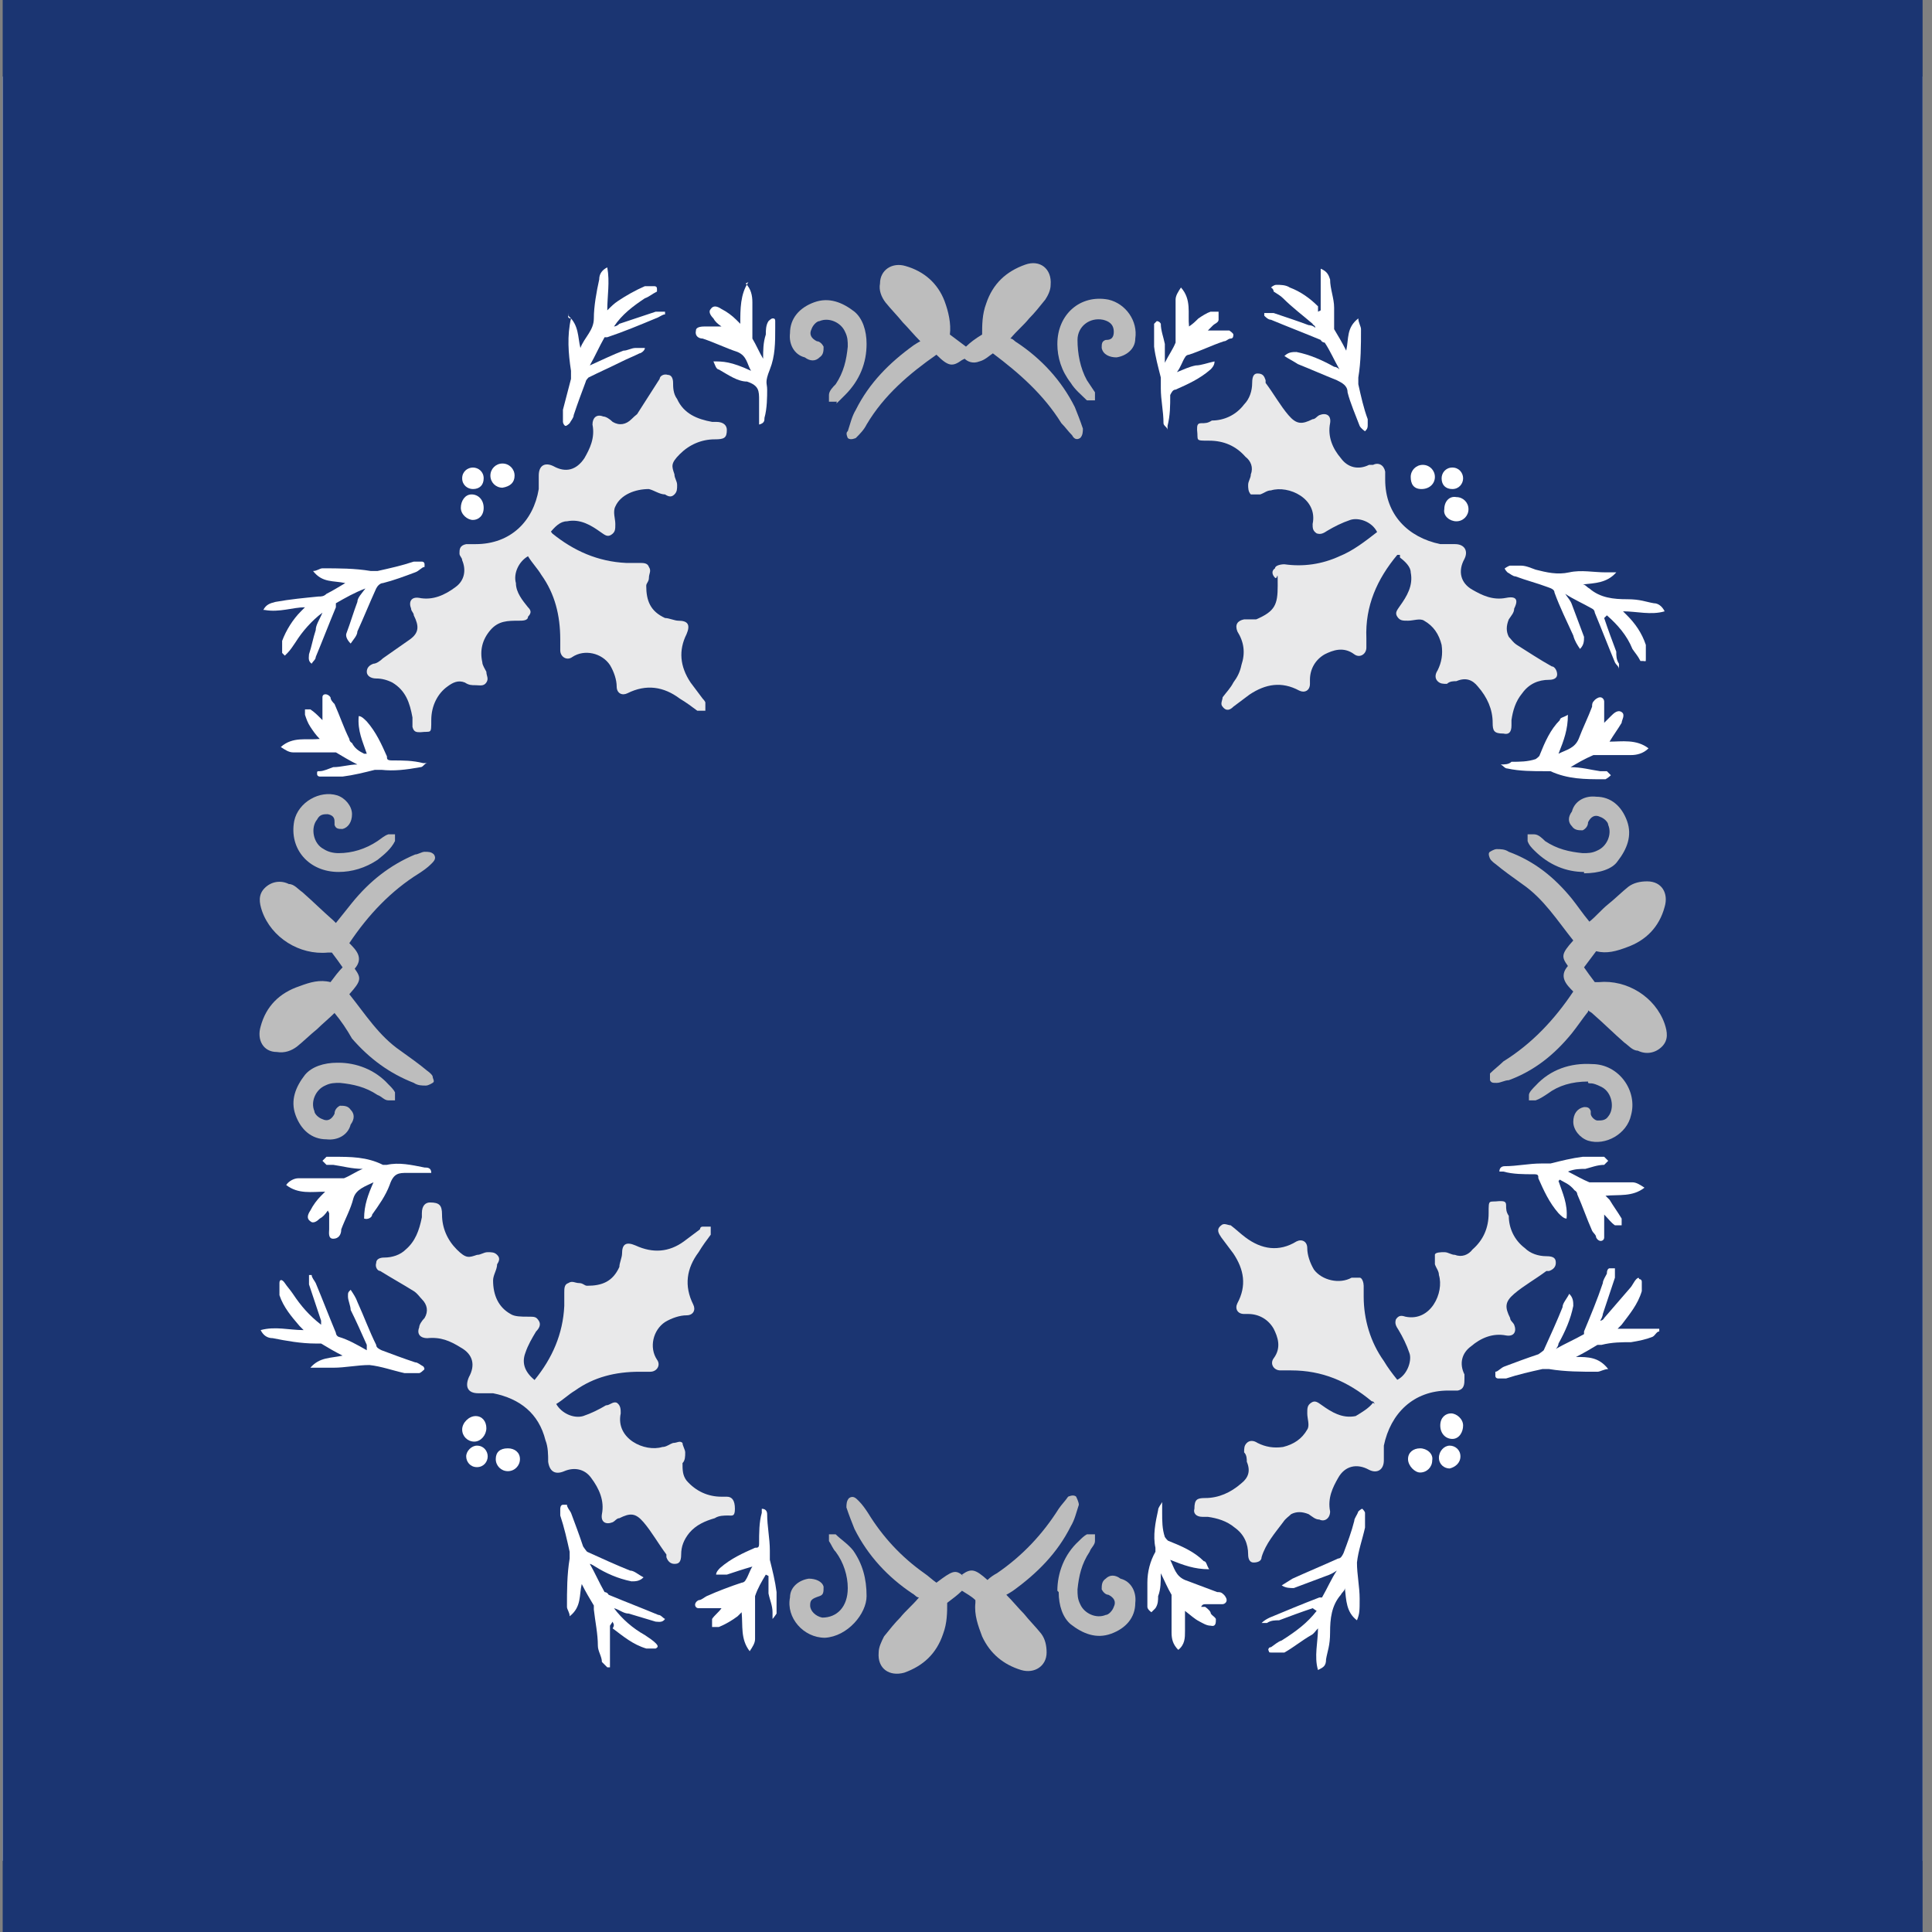 <?xml version="1.0" encoding="UTF-8"?>
<svg id="Vrstva_1" xmlns="http://www.w3.org/2000/svg" version="1.1" viewBox="0 0 143.8 143.8">
  <rect x="0" y="0" width="143.8" height="143.8" fill="#808080" stroke="none"/>
  <!-- Generator: Adobe Illustrator 29.0.1, SVG Export Plug-In . SVG Version: 2.1.0 Build 192)  -->
  <defs>
    <style>
      .st0 {
        fill: #fff;
      }

      .st1 {
        fill: none;
      }

      .st2 {
        fill: #1b3572;
      }

      .st3 {
        fill: #bdbdbd;
      }

      .st4 {
        fill: #e9e9ea;
      }
    </style>
  </defs>
  <rect class="st1" x=".4" y="5.1" width="143.8" height="133.2"/>
  <rect class="st0" x=".2" y="5.7" width="142.9" height="132.8"/>
  <rect class="st2" x=".2" width="142.9" height="143.8"/>
  <path class="st3" d="M71.6,26.8c-.7.5-1,.5-1.9-.4h0c-2,1.4-3.9,3-5.2,5.2-.2.4-.5.7-.8,1,0,0-.4.2-.6,0,0,0-.2-.4,0-.5.2-.6.3-1.1.6-1.6,1-2,2.5-3.5,4.3-4.8,0,0,.3-.2.5-.3-.5-.5-.9-1-1.3-1.4-.4-.5-.9-1-1.3-1.5-.3-.4-.5-.9-.4-1.4,0-1,.9-1.6,1.9-1.3,1.4.4,2.4,1.3,2.9,2.6.3.8.5,1.7.4,2.5.4.3.8.6,1.2.9.3-.3.7-.6,1.2-.9,0-.7,0-1.5.3-2.3.5-1.5,1.5-2.4,2.9-2.9,1.1-.4,2,.3,1.9,1.5,0,.4-.2.8-.4,1.1-.4.5-.8,1-1.2,1.4-.4.5-.9.9-1.4,1.5.2,0,.3.2.5.3,1.8,1.2,3.3,2.8,4.3,4.8.2.5.4,1,.6,1.6,0,.2,0,.5-.2.7-.3.2-.5,0-.6-.2-.3-.3-.5-.6-.8-.9-1.3-2.1-3.1-3.7-5.1-5.2-.3.2-.6.5-1,.6-.5.2-.9,0-1.1-.2"/>
  <path class="st3" d="M118.2,75.3c-.4.5-.8,1.1-1.2,1.6-1.3,1.6-2.8,2.8-4.7,3.5-.3,0-.6.2-.9.2s-.4,0-.5-.2v-.5c.3-.3.7-.6,1-.9,2.1-1.3,3.8-3.1,5.2-5.2-.5-.5-1.1-1.1-.4-1.9-.5-.7-.5-.9.4-1.9-1.2-1.5-2.2-3.1-3.8-4.2-.7-.5-1.4-1-2-1.5,0,0-.3-.2-.4-.4,0,0-.2-.4,0-.5,0,0,.3-.2.5-.2.3,0,.6,0,.9.2,1.9.7,3.4,1.9,4.7,3.5.4.5.8,1.1,1.3,1.7.5-.4.9-.9,1.4-1.3s1-.9,1.5-1.3c.4-.3.9-.4,1.4-.4,1.1,0,1.6.9,1.3,1.9-.4,1.5-1.4,2.5-2.8,3-.8.3-1.5.5-2.3.3-.3.4-.6.8-.9,1.2.2.3.5.7.8,1.1h.3c2.1-.2,4.2,1.1,4.9,3.1.2.6.3,1.2-.2,1.7s-1.2.6-1.8.3c-.4,0-.7-.4-1-.6-.8-.7-1.5-1.4-2.3-2.1-.2-.2-.3-.2-.4-.3"/>
  <path class="st3" d="M25,75.3c-.5.5-1,.9-1.4,1.3-.5.4-1,.9-1.5,1.3-.4.3-.9.5-1.5.4-1,0-1.5-.9-1.2-1.9.4-1.5,1.4-2.5,2.9-3,.8-.3,1.5-.5,2.3-.3.3-.4.6-.8.9-1.1-.2-.3-.5-.7-.8-1.1h-.3c-2.1.2-4.2-1.1-4.9-3.1-.2-.6-.3-1.2.2-1.7s1.2-.6,1.8-.3c.4,0,.7.4,1,.6.8.7,1.5,1.4,2.3,2.1,0,0,0,0,.2.2.4-.5.8-1,1.2-1.5,1.3-1.6,2.8-2.8,4.7-3.6.2,0,.5-.2.7-.2.3,0,.5,0,.7.2.2.3,0,.5-.2.7-.3.3-.6.5-.9.7-2.1,1.3-3.8,3.1-5.2,5.2.5.5,1.1,1.1.4,1.9.5.7.5.9-.4,1.9,1.2,1.5,2.2,3.1,3.8,4.2.7.5,1.4,1,2,1.5,0,0,.3.2.4.4,0,.2.2.4,0,.5,0,0-.3.2-.5.2-.3,0-.6,0-.9-.2-1.8-.7-3.3-1.8-4.6-3.3-.4-.7-.8-1.3-1.3-1.9"/>
  <path class="st3" d="M71.6,117.2c.7-.5,1-.4,1.9.4.2-.2.5-.4.7-.5,1.9-1.3,3.4-2.9,4.6-4.8.2-.3.5-.6.7-.9,0,0,.4-.2.6,0,0,0,.2.4.2.6-.2.6-.3,1.1-.6,1.6-1,2-2.5,3.5-4.3,4.8,0,0-.3.2-.5.3.5.5.9,1,1.3,1.4.4.5.9,1,1.3,1.5.3.4.4.9.4,1.4,0,1-.9,1.6-1.9,1.3-1.3-.4-2.3-1.2-2.9-2.5-.3-.8-.6-1.6-.5-2.5v-.2c-.3-.3-.7-.5-1-.7-.3.3-.7.6-1.1.9,0,.7,0,1.5-.3,2.3-.5,1.5-1.5,2.4-2.9,2.9-1.1.3-2-.3-1.9-1.5,0-.4.2-.8.4-1.2.4-.5.8-1,1.2-1.4.4-.5.9-.9,1.4-1.5-.2,0-.3-.2-.5-.3-1.8-1.2-3.3-2.8-4.3-4.8-.2-.5-.4-1-.6-1.6,0-.2,0-.5.2-.7.3-.2.5,0,.7.2.3.3.5.6.7.9,1.1,1.8,2.5,3.3,4.2,4.5.3.2.6.5.9.7,1.2-.9,1.4-1,2-.5"/>
  <path class="st3" d="M64.5,25.6c0,1.4-.5,2.7-1.6,3.8s-.4.4-.7.5h-.5v-.5c0-.3.3-.6.5-.8.6-.9.8-1.8.9-2.8,0-.4,0-.7-.2-1.1-.3-.7-1.2-1.1-1.9-.8-.2,0-.5.3-.6.6-.2.4,0,.7.4.9h0c.2,0,.4.2.5.4,0,.3,0,.6-.3.8-.3.3-.7.3-1.1,0-.8-.2-1.2-1-1.1-1.8,0-1.1.7-1.9,1.8-2.3s2.1,0,3,.7c.6.5.9,1.4.9,2.4"/>
  <path class="st3" d="M25.2,64.9c-2.2,0-3.7-1.7-3.3-3.8.3-1.4,1.9-2.3,3.2-1.9.6.2,1.1.8,1.1,1.4s-.3,1-.7,1.1c-.3,0-.5,0-.6-.3,0,0,0,0,0-.2,0-.2,0-.5-.5-.6-.3,0-.6,0-.8.4-.5.6-.3,1.8.5,2.2.3.2.7.3,1.1.3,1,0,2-.3,2.9-.9.3-.2.5-.4.8-.5h.5v.5c-.3.6-.8,1-1.3,1.4-.9.6-1.9.9-2.9.9"/>
  <path class="st3" d="M117.9,64.9c-1.3,0-2.6-.5-3.7-1.6-.2-.2-.4-.4-.5-.7v-.5h.5c.3,0,.6.3.8.5.9.6,1.8.8,2.8.9.4,0,.7,0,1.1-.2.7-.3,1.1-1.2.8-1.9,0-.2-.3-.5-.6-.6-.4-.2-.7,0-.9.4h0c0,.3-.2.5-.4.6-.3,0-.6,0-.8-.3-.3-.3-.3-.7,0-1.1.2-.8,1-1.2,1.8-1.1,1.1,0,1.9.7,2.3,1.8s0,2.1-.7,3c-.4.6-1.4.9-2.5.9"/>
  <path class="st3" d="M118.2,80.5c-1.2,0-2.2.3-3,.9-.3.2-.6.4-.9.5h-.5v-.4c0-.2.3-.5.5-.7,1.1-1.2,2.6-1.7,4.2-1.6,2,0,3.4,2,2.9,3.8-.3,1.4-1.9,2.3-3.2,1.9-.6-.2-1.1-.8-1.1-1.4s.3-1,.8-1.1c.2,0,.4,0,.5.3v.2c0,.2.3.5.5.5.3,0,.6,0,.8-.3.5-.6.3-1.8-.5-2.2s-.8-.2-1-.3"/>
  <path class="st3" d="M78.7,25.6c0-2.2,1.7-3.7,3.8-3.3,1.3.3,2.2,1.6,2,2.9,0,.8-.7,1.3-1.4,1.4-.5,0-1-.2-1.1-.7,0-.3,0-.5.3-.6.2,0,.6,0,.6-.6s-.4-.8-.8-.9c-1-.2-1.9.5-1.9,1.5s.2,2.1.7,3c.2.3.4.6.6.9v.6h-.6c-.4-.4-.9-.8-1.2-1.3-.7-.9-1-1.9-1-2.9"/>
  <path class="st3" d="M63.1,118.2c0-.9-.3-1.9-.9-2.7-.2-.2-.3-.5-.5-.8v-.5h.5c.4.4.9.7,1.3,1.2.7,1,1,2.1,1,3.4s-1.4,3-3.1,3.1c-1.6,0-2.9-1.5-2.6-3,0-.8.7-1.3,1.4-1.4.5,0,1,.2,1.1.6,0,.4,0,.6-.3.7-.6.2-.7.3-.7.7s.4.8.9.9c1.1,0,1.9-.8,1.9-2.2"/>
  <path class="st3" d="M78.7,118.4c0-1.3.5-2.7,1.6-3.7.2-.2.4-.4.6-.5h.6v.5c0,.3-.3.5-.4.8-.6.9-.8,1.8-.9,2.8,0,.4,0,.7.2,1.1.3.7,1.2,1.1,1.9.8.2,0,.5-.3.6-.6.2-.4,0-.7-.4-.9h0c-.2,0-.4-.2-.5-.4,0-.3,0-.6.3-.8.3-.3.7-.3,1.1,0,.8.2,1.2,1,1.1,1.8,0,1.1-.7,1.9-1.8,2.3-1.1.4-2.1,0-3-.7-.6-.5-.9-1.4-.9-2.4"/>
  <path class="st3" d="M25.2,79.1c1.3,0,2.7.5,3.7,1.6.2.2.4.4.5.6v.6h-.5c-.3,0-.5-.3-.8-.4-.9-.6-1.8-.8-2.8-.9-.4,0-.7,0-1.1.2-.7.3-1.1,1.2-.8,1.9,0,.2.3.5.6.6.4.2.7,0,.9-.4h0c0-.3.2-.5.4-.6.3,0,.6,0,.8.3.3.3.3.7,0,1.1-.2.8-1,1.2-1.8,1.1-1.1,0-1.9-.7-2.3-1.8-.4-1.1,0-2.1.7-3,.5-.6,1.4-.9,2.4-.9"/>
  <path class="st4" d="M39.6,103s.2-.2.2-.3c1.3-1.6,2.1-3.4,2.2-5.5v-1c0-.3,0-.6.3-.7.3-.2.5,0,.8,0s.4.2.6.2c1.1,0,1.9-.3,2.4-1.4,0-.3.2-.7.2-1,0-.7.3-.9,1-.6,1.3.6,2.5.5,3.6-.3.4-.3.8-.6,1.2-.9,0,0,0-.2.2-.2h.6v.6c-.3.4-.6.8-.9,1.3-.9,1.2-1.1,2.5-.4,3.9.2.4,0,.8-.5.8s-1.1.2-1.6.5c-.9.6-1.2,1.9-.6,2.8.3.4,0,.9-.5.9h-.8c-1.8,0-3.4.4-4.8,1.4-.5.3-.9.7-1.4,1,.4.7,1.3,1.1,2,.9.6-.2,1.2-.5,1.7-.8.3,0,.5-.3.8-.2.3.2.3.5.3.8-.4,1.9,1.8,2.9,3.1,2.5.3,0,.5-.2.8-.3.3,0,.5-.2.7,0,0,.2.2.5.2.7,0,.3,0,.6-.2.8,0,.5,0,.9.3,1.3.7.8,1.6,1.2,2.6,1.2h.4c.4,0,.6.3.6.9s-.2.5-.5.5-.7,0-1,.2c-.7.2-1.4.5-1.9,1.1-.4.5-.6,1-.6,1.6s-.2.7-.5.7-.5-.2-.6-.5v-.2c-.6-.8-1.1-1.7-1.7-2.4-.6-.7-1-.7-1.8-.3-.2,0-.3.2-.5.3-.5.2-.9,0-.8-.6.2-1-.2-1.9-.8-2.7-.5-.7-1.3-.8-2-.5h0c-.7.3-1.1,0-1.2-.7,0-.5,0-1.1-.2-1.6-.5-2-1.9-3.1-3.9-3.5h-1.1c-.8,0-1-.5-.7-1.2.5-.9.3-1.7-.6-2.2-.8-.5-1.5-.8-2.5-.7-.5,0-.8-.3-.6-.8,0-.2.2-.5.4-.7.3-.5.2-1-.2-1.4-.2-.2-.3-.4-.6-.6-.8-.5-1.7-1-2.5-1.5-.2,0-.4-.3-.3-.6,0-.3.3-.4.6-.4.6,0,1.2-.2,1.6-.6.7-.6,1-1.4,1.2-2.4v-.3c0-.6.3-.8.6-.8.7,0,.9.2.9.9,0,1,.4,1.9,1.1,2.6s.9.6,1.5.4c.3,0,.5-.2.8-.2s.5,0,.7.2.2.4,0,.7c0,.4-.3.8-.3,1.2,0,1.1.4,2,1.3,2.5.3.2.8.2,1.3.2s.6,0,.8.3,0,.6-.2.8c-.3.5-.6,1-.8,1.6-.3.8,0,1.5.8,2.1"/>
  <path class="st0" d="M27.3,100.1c-.4-.9-.8-1.8-1.2-2.6,0-.3-.2-.7-.2-1s0-.3.2-.5h0c.2.3.4.6.5.9.5,1.1.9,2.2,1.4,3.2,0,.2.2.3.4.4.8.3,1.6.6,2.5.9.2,0,.4.2.6.3,0,0,.2.2,0,.3,0,0-.2.2-.3.2h-1.1c-.9-.2-1.7-.5-2.6-.6-.9,0-1.8.2-2.7.2h-1.4c-.5,0-.2,0-.3,0,.7-.8,1.5-.7,2.4-.9-.6-.3-1.1-.6-1.6-.9h-.4c-1.1,0-2.2-.2-3.2-.4-.4,0-.7-.2-.9-.6,1.1-.3,2.1,0,3.2,0,0,0-.2-.2-.3-.3-.6-.7-1.2-1.4-1.5-2.3v-.9c0-.3.2-.3.4,0,.2.3.4.5.6.8.6.9,1.2,1.6,2.1,2.3v-.3c-.3-.9-.6-1.8-.9-2.7v-.7h.2c0,.2.2.4.3.6.5,1.2,1,2.5,1.5,3.7,0,0,0,.2.2.3.7.2,1.4.6,2.1,1"/>
  <path class="st0" d="M45.4,121v3.1s0,0-.2,0c0,0-.3-.3-.4-.4,0-.4-.3-.8-.3-1.2,0-.9-.2-1.8-.3-2.7v-.3c-.3-.5-.6-1-.9-1.6-.2.8,0,1.7-.9,2.4,0-.3-.2-.5-.2-.7,0-1.2,0-2.4.2-3.6v-.5c-.2-.9-.4-1.8-.7-2.7v-.5s0-.3.2-.3h.3c0,.2.2.4.3.6.3.8.6,1.6.9,2.5,0,0,.2.3.3.4,1.1.5,2.2,1,3.2,1.4.3,0,.6.3,1,.5-.3.3-.6.3-.9.3-1-.2-1.9-.6-2.7-1.1,0,0-.3-.2-.4-.2h0c.4.7.7,1.4,1.1,2.1,0,0,.2,0,.3.2,1.2.5,2.5,1,3.7,1.5.2,0,.3.2.5.3-.2.3-.5.2-.7.2-.7-.2-1.3-.4-2-.6-.4,0-.7-.3-1.1-.4.6.8,1.4,1.5,2.3,2,.3.2.6.4.8.6s.2.3,0,.4h-.7c-1-.3-1.7-.9-2.5-1.5.2-.3,0-.4,0-.5"/>
  <path class="st0" d="M57,117.2c-.3.5-.6,1-.8,1.6v3.2c0,.3-.2.6-.4.9-.7-.9-.5-1.9-.6-2.9,0,0-.2.2-.3.3-.4.3-.9.6-1.4.8h-.5v-.6c.2-.3.5-.5.7-.8h-1.7c-.3,0-.4-.4,0-.6.2,0,.4-.2.6-.3.9-.4,1.7-.7,2.6-1,0,0,.2,0,.3-.2.2-.3.3-.7.5-1-.7.2-1.3.4-1.9.6h-.8c0-.2.2-.4.3-.5.8-.7,1.7-1.1,2.6-1.5.2,0,.3,0,.3-.3,0-.8,0-1.6.2-2.3v-.3c.3,0,.4.2.4.4,0,.9.2,1.8.2,2.7s0,.4,0,.7c.2.8.4,1.6.5,2.4v1.6s-.2.3-.3.4v-.5c0-.5-.2-.9-.3-1.4v-1.3"/>
  <path class="st0" d="M24.4,90.1c-.2.3-.4.5-.6.6-.2.2-.5.4-.7.2-.3-.2-.2-.5,0-.8.2-.4.5-.8.8-1.1,0,0,.2-.2.3-.3-1,0-2,.2-2.9-.5.2-.3.6-.5.9-.5h3.4c.5-.2.9-.5,1.4-.7-.8,0-1.5-.2-2.2-.3h-.5s-.2-.2-.3-.3c0,0,.2-.2.3-.3h.5c1.3,0,2.5,0,3.7.6h.3c.9-.2,1.8,0,2.8.2.2,0,.5,0,.5.4h-1.8c-.6,0-1,0-1.3.9-.3.8-.8,1.5-1.3,2.2,0,.2-.3.4-.6.3,0-1,.3-1.8.7-2.7-.6.3-1.3.5-1.5,1.2-.2.8-.6,1.5-.9,2.3h0c0,.4-.2.7-.6.7s-.3-.5-.3-.7v-1.2"/>
  <path class="st0" d="M37.8,107.8c.5,0,.9.3.9.8s-.4.9-.9.9-.9-.4-.9-.9.3-.8.9-.8"/>
  <path class="st0" d="M35.4,105.4c.5,0,.8.4.8.9s-.4,1-.9,1-.9-.4-.9-.9.5-1,1-1"/>
  <path class="st0" d="M35.5,107.6c.5,0,.8.4.8.8s-.3.8-.8.8-.8-.4-.8-.8.4-.8.8-.8"/>
  <path class="st4" d="M102.3,104.5s0-.2-.2-.2c-1.8-1.5-3.7-2.3-6-2.3s-.5,0-.8,0c-.5,0-.8-.5-.5-.9.6-.8.3-1.6,0-2.2-.4-.7-1.1-1.1-1.9-1.1h-.3c-.5,0-.7-.4-.5-.8.7-1.3.5-2.5-.3-3.7-.3-.4-.6-.8-.9-1.2h0c-.2-.3-.4-.6,0-.9.2-.2.5,0,.7,0,.4.3.7.6,1.1.9,1.2.9,2.5,1.1,3.8.3.4-.2.8,0,.8.5s.2,1.1.5,1.6c.6.8,1.9,1.1,2.8.6h.6c.2,0,.3.4.3.6v.8c0,1.7.5,3.4,1.5,4.8.3.5.6.9,1,1.4.8-.4,1.1-1.5.9-2-.2-.6-.5-1.2-.8-1.7-.2-.3-.3-.5-.2-.8.2-.3.4-.3.7-.2,1.9.4,2.9-1.8,2.5-3.1,0-.3-.2-.5-.3-.8v-.7c0-.2.5-.2.7-.2.3,0,.5.2.8.2.5.2,1,0,1.3-.4.8-.7,1.2-1.6,1.2-2.7s0-.8.8-.9c.3,0,.5,0,.5.3s0,.5.2.8c0,.9.4,1.8,1.2,2.4.4.4,1,.6,1.6.6s.7.2.7.5-.2.5-.5.6h-.2c-.8.6-1.7,1.1-2.4,1.7-.7.6-.7,1-.3,1.8,0,.2.2.3.3.5.2.5,0,.9-.6.8-1-.2-1.9.2-2.6.8-.7.5-.9,1.3-.5,2.1v.3c0,.4,0,.8-.5.9h-.7c-2.6,0-4.3,1.7-4.8,4.1v1.1c0,.7-.5,1-1.1.7-.9-.5-1.8-.3-2.3.6-.4.7-.8,1.5-.6,2.5,0,.5-.4.8-.8.6-.3,0-.5-.2-.8-.4-.5-.2-.9-.2-1.3,0-.2.2-.4.3-.6.6-.6.8-1.3,1.6-1.6,2.6,0,.3-.3.4-.6.4s-.4-.3-.4-.6c0-.8-.3-1.5-1-2-.6-.5-1.3-.7-2-.8h-.4c-.5,0-.7-.3-.6-.6,0-.7.2-.8.8-.8,1,0,1.9-.4,2.7-1.1.5-.4.7-.9.4-1.6,0-.2,0-.5-.2-.7,0-.3,0-.5.2-.7s.5-.2.8,0c.6.3,1.2.4,1.9.3.8-.2,1.4-.6,1.8-1.3.2-.3,0-.8,0-1.2s0-.6.3-.8c.3-.2.5,0,.8.2.7.5,1.5,1,2.5.8.5-.3,1-.6,1.3-1"/>
  <path class="st0" d="M97.7,119.7c-.9.3-1.7.6-2.5.9-.3,0-.6,0-.9.2h-.4c.2-.2.4-.3.6-.4,1.2-.5,2.4-1,3.7-1.5h.2c.4-.7.7-1.4,1.1-2h0c-.3.2-.5.3-.8.4-.8.3-1.6.6-2.4.9-.3,0-.6,0-.9-.2.3-.2.5-.3.8-.5,1.1-.5,2.3-1,3.4-1.5.2,0,.3-.2.4-.4.3-.8.6-1.6.8-2.4,0-.2.2-.4.3-.7,0,0,.2-.2.3-.2,0,0,.2.2.2.3v1.1c-.2.9-.5,1.7-.6,2.6,0,.9.2,1.8.2,2.7s0,1.1-.2,1.6c-.8-.6-.8-1.5-.9-2.4,0,.2-.2.3-.3.5-.7.8-.8,1.8-.8,2.8s-.2,1.4-.3,2c0,.5-.2.6-.6.8-.3-1,0-2.1,0-3.1-.2.2-.3.4-.5.5-.7.4-1.3.9-2,1.3h-.9c-.3,0-.2,0-.3-.2,0,0,0-.2.2-.2.3-.2.5-.4.8-.5,1.1-.7,1.9-1.3,2.6-2.2"/>
  <path class="st0" d="M120.2,94.4v.7c-.3.9-.6,1.8-.9,2.7,0,0,0,.2-.2.5,0,0,.2,0,.3-.2.6-.7,1.3-1.5,1.9-2.2.2-.2.3-.5.5-.7,0,0,.2-.2.2,0,0,0,.2,0,.2.2v.7c-.3,1-.9,1.7-1.5,2.5l-.3.3h3.1v.2c-.2,0-.3.3-.5.4-.5.2-1,.3-1.6.4-.7,0-1.4,0-2.2.2h-.3c-.5.3-1,.6-1.6.9.9,0,1.7,0,2.4.9-.3,0-.6.2-.8.2-1.2,0-2.4,0-3.6-.2h-.5c-.9.2-1.8.4-2.7.7h-.6s-.2,0-.2-.2v-.3c.2,0,.4-.3.7-.4.8-.3,1.6-.6,2.5-.9,0,0,.3-.2.4-.3.5-1.1,1-2.2,1.4-3.2,0-.3.3-.6.5-1,.3.3.3.6.3.9-.2,1-.6,1.9-1.1,2.8,0,0,0,.2-.2.4h0c.7-.4,1.4-.7,2.1-1.1v-.2c.5-1.2,1-2.4,1.4-3.6,0-.2.2-.5.3-.7,0-.4.2-.4.2-.4"/>
  <path class="st0" d="M116,87.9c.3.9.7,1.7.6,2.8-.2,0-.4-.2-.6-.4-.7-.8-1.1-1.7-1.5-2.6,0-.2,0-.3-.3-.3-.8,0-1.6,0-2.3-.2h-.3c0-.3.2-.4.4-.4.9,0,1.8-.2,2.7-.2s.4,0,.7,0c.8-.2,1.6-.4,2.4-.5h1.6l.3.3-.3.3c-.5,0-1,.2-1.4.3-.4,0-.8,0-1.3.2.6.3,1.1.6,1.6.8h3.2c.3,0,.6.2.9.4-.9.7-1.9.5-2.9.6l.3.3c.3.5.6.9.9,1.4v.5h-.5c-.3-.2-.5-.5-.8-.8v1.7c0,.3-.4.4-.6,0,0-.2-.2-.3-.3-.5-.4-.9-.7-1.8-1.1-2.7,0,0,0-.2-.2-.3-.4-.5-.8-.6-1.1-.8"/>
  <path class="st0" d="M89.7,119.6s.3.2.4.4c0,.2.3.3.4.5,0,.3,0,.6-.4.5-.3,0-.6-.2-.8-.3-.4-.2-.7-.5-1.1-.8v1.5c0,.5,0,1-.5,1.4-.4-.4-.5-.8-.5-1.3v-2.8c-.3-.5-.5-1-.8-1.6,0,.6,0,1.2-.2,1.7,0,.3,0,.6-.2.9l-.3.3s-.3-.2-.3-.4v-1.8c0-.8.2-1.6.6-2.3v-.3c-.2-.9,0-1.9.2-2.8,0-.2.2-.4.3-.6h0v.8c0,.6,0,1.2.2,1.8,0,0,.2.3.3.3,1,.4,1.9.8,2.6,1.5.2,0,.2.3.4.6-1.1,0-1.9-.3-2.9-.7.3.6.4,1.2,1.1,1.5.8.3,1.6.6,2.4.9.2,0,.3,0,.5.2,0,0,.2.2.2.4s-.2.3-.3.3h-1.2c-.2,0-.3,0-.4.2t0,0"/>
  <path class="st0" d="M104.8,108.6c0-.5.4-.8.9-.8s1,.4.9.9c0,.5-.4.9-.9.9-.4,0-.9-.5-.9-1"/>
  <path class="st0" d="M108.1,107.1c-.5,0-.9-.4-.9-1s.4-.9.8-.9.9.4.9.9-.3,1-.8,1"/>
  <path class="st0" d="M107.9,107.6c.4,0,.8.3.8.8s-.4.8-.8.9c-.4,0-.8-.3-.8-.8s.4-.9.8-.9"/>
  <path class="st4" d="M104.2,41.3h-.2c-1.5,1.8-2.4,3.8-2.3,6.2v.7c0,.5-.5.8-.9.5-.8-.6-1.6-.3-2.2,0-.7.4-1.1,1.1-1.1,1.9v.3c0,.5-.4.7-.8.5-1.3-.7-2.5-.5-3.7.3-.4.3-.8.6-1.2.9h0c-.2.2-.5.4-.8,0-.2-.2,0-.5,0-.7.3-.4.6-.7.8-1.1.3-.4.5-.8.6-1.3.3-.9.2-1.7-.3-2.5-.2-.5,0-.8.5-.9h.9c1.4-.6,1.6-1.1,1.6-2.5s0-.4-.2-.6c-.2-.2-.3-.5,0-.7,0-.2.4-.3.7-.3,1.4.2,2.8,0,4.1-.6,1-.4,1.9-1.1,2.8-1.8-.4-.8-1.4-1.1-2-.9-.6.2-1.2.5-1.7.8-.3.2-.5.3-.8.2-.3-.2-.3-.4-.3-.7.4-1.9-1.8-2.9-3.1-2.5-.3,0-.5.2-.8.3h-.7c-.2-.2-.2-.5-.2-.7,0-.3.2-.5.2-.8.2-.5,0-1-.4-1.3-.7-.8-1.6-1.2-2.7-1.2s-.8,0-.9-.8c0-.3,0-.5.3-.5s.5,0,.8-.2c.9,0,1.8-.4,2.4-1.2.4-.4.6-1,.6-1.6s.2-.7.4-.7c.4,0,.5.2.6.5v.2c.6.8,1.1,1.7,1.7,2.4.6.7,1,.7,1.8.3.2,0,.3-.2.5-.3.5-.2.9,0,.8.6-.2,1,.2,1.9.8,2.6.5.7,1.3.9,2.1.5h.3c.4-.2.8,0,.9.5v.6c0,2.6,1.7,4.3,4.1,4.8h1.1c.7,0,1,.5.7,1.1-.5.9-.3,1.8.6,2.3.7.4,1.5.8,2.5.6s.8.4.6.8c0,.3-.2.5-.4.8-.2.5-.2.9,0,1.3.2.2.3.4.6.6.8.5,1.7,1.1,2.6,1.6.2,0,.4.3.4.6s-.3.4-.6.4c-.8,0-1.5.3-2,1-.5.6-.7,1.3-.8,2v.4c0,.5-.2.7-.6.6-.7,0-.8-.2-.8-.8,0-1-.4-1.9-1.1-2.7-.4-.5-.9-.7-1.6-.4-.2,0-.5,0-.7.2-.3,0-.5,0-.7-.2s-.2-.5,0-.8c.3-.6.4-1.2.3-1.9-.2-.8-.6-1.4-1.3-1.8-.3-.2-.8,0-1.2,0s-.6,0-.8-.3c-.2-.3,0-.5.2-.8.5-.7,1-1.5.8-2.5,0-.4-.4-.8-.8-1.1"/>
  <path class="st0" d="M98.3,23.1v-3.1c.5.2.6.5.7.8,0,.7.3,1.4.3,2.1v1.6c.3.5.6,1,.9,1.6.2-.9,0-1.7.9-2.4,0,.3.2.6.2.8,0,1.2,0,2.4-.2,3.6v.5c.2.9.4,1.8.7,2.6v.4c0,.2,0,.3-.2.5,0,0-.3-.2-.4-.4-.3-.8-.7-1.7-.9-2.5,0-.5-.4-.7-.8-.9-1-.4-1.9-.8-2.9-1.2-.3-.2-.7-.4-1-.6.3-.3.6-.3.9-.3,1,.2,1.9.6,2.8,1.1,0,0,.2,0,.4.2h0c-.4-.7-.7-1.4-1.1-2,0,0-.2,0-.3-.2-1.2-.5-2.5-1-3.7-1.5-.2,0-.4-.2-.5-.3v-.2h.7c.9.3,1.8.6,2.6.9,0,0,.3,0,.5.2,0-.2-.2-.2-.2-.3-.7-.6-1.5-1.2-2.2-1.9-.2-.2-.4-.3-.7-.5,0,0,0-.2-.2-.3,0,0,.2-.2.4-.2.3,0,.7,0,1,.2.8.3,1.5.8,2.1,1.4v.4h0"/>
  <path class="st0" d="M119.4,46c.3.9.6,1.7.9,2.5,0,.3,0,.6.2.9v.4h0c0-.2-.2-.3-.3-.5-.5-1.2-1-2.5-1.5-3.7,0,0,0-.2-.2-.3-.7-.4-1.4-.7-2-1.1h0c.2.3.4.5.5.8.3.8.6,1.6.9,2.4,0,.3,0,.6-.3.9-.2-.3-.4-.6-.5-1-.5-1.1-1-2.1-1.4-3.2,0-.2-.2-.3-.5-.4-.8-.3-1.6-.5-2.4-.8-.2,0-.4-.2-.6-.3,0,0-.2-.2-.2-.3,0,0,.3-.2.4-.2h.8c.4,0,.8.2,1.1.3.8.2,1.6.4,2.5.2s1.8,0,2.7,0,.5,0,.8,0c-.7.8-1.6.8-2.5.9.2,0,.3.2.5.3.8.7,1.8.8,2.8.8s1.4.2,2,.3c.3,0,.6.2.8.6-1,.3-2.1,0-3.1,0,0,0,.2.2.3.3.6.6,1.1,1.3,1.4,2.2v1c0,.3,0,.2-.2.2h-.2c-.2-.4-.4-.6-.6-.9-.4-1-1.1-1.8-1.9-2.5"/>
  <path class="st0" d="M86.7,27c.3-.6.6-1,.8-1.5v-3.2c0-.3.2-.6.4-.9.8.9.5,1.9.6,2.9.3-.2.5-.4.7-.6.3-.2.6-.4.9-.5h.6v.6c0,.2-.3.3-.4.4,0,0-.2.2-.4.4h1.6s.3.2.3.3,0,.3-.2.3-.3.2-.5.2c-.9.3-1.7.7-2.6,1,0,0-.2,0-.3.2-.2.3-.3.7-.6,1.1.5-.2.9-.4,1.4-.5.4,0,.9-.2,1.4-.3h0c0,.3-.2.5-.3.6-.8.7-1.7,1.1-2.6,1.5-.2,0-.3.2-.4.4,0,.8,0,1.5-.2,2.3v.3h0c0-.2-.3-.3-.3-.5,0-.9-.2-1.7-.2-2.6s0-.5,0-.8c-.2-.8-.4-1.5-.5-2.3v-1.7l.2-.2s.2,0,.3.2c0,.5.2,1,.3,1.5v1.3"/>
  <path class="st0" d="M116.9,57.1c.8,0,1.5.2,2.2.3h.5s.2.2.3.3c0,0-.2.2-.4.3h-.2c-1.3,0-2.6,0-3.9-.6h-.4c-.9,0-1.9,0-2.8-.2-.2,0-.3-.2-.5-.3h0c.3,0,.6,0,.8-.2.6,0,1.2,0,1.8-.2,0,0,.3-.2.3-.3.4-1,.8-1.9,1.5-2.6,0-.2.3-.2.6-.4,0,1.1-.3,1.9-.7,2.9.6-.3,1.2-.4,1.5-1.1.3-.8.7-1.6,1-2.4,0-.2,0-.3.2-.5,0,0,.2-.2.4-.2s.3.2.3.3v1.6c.2-.2.3-.3.5-.5s.5-.5.8-.3,0,.6,0,.8c-.3.5-.6.9-.9,1.4.9,0,2-.2,2.9.5-.4.4-.9.5-1.3.5h-2.8c-.7.3-1.2.6-1.7.9"/>
  <path class="st0" d="M105,35.5c0-.5.4-.9.9-.9s.9.4.9.9-.4.9-1,.9-.8-.4-.8-.9"/>
  <path class="st0" d="M107.5,37.9c0-.6.4-1,.9-.9.5,0,.9.4.9.9s-.4.9-.9.9-1-.4-.9-.9"/>
  <path class="st0" d="M107.3,35.6c0-.4.3-.8.8-.8s.8.4.8.8-.3.8-.8.8-.8-.3-.8-.8"/>
  <path class="st4" d="M40.8,39.5s.2,0,.3.2c1.6,1.3,3.4,2.1,5.5,2.2h1c.3,0,.6,0,.7.3.2.3,0,.5,0,.8s-.2.4-.2.6c0,1.1.3,1.9,1.4,2.4.3,0,.7.2,1,.2.7,0,.9.3.6,1-.6,1.2-.5,2.4.3,3.6.3.4.6.8.9,1.2,0,0,.2.2.2.3v.6h-.6c-.4-.3-.8-.6-1.3-.9-1.2-.9-2.5-1.1-3.9-.4-.4.2-.8,0-.8-.5s-.2-1.1-.5-1.6c-.6-.9-1.9-1.2-2.8-.6-.4.3-.9,0-.9-.5v-.8c0-1.8-.4-3.4-1.4-4.8-.3-.5-.7-.9-1-1.4-.7.4-1.1,1.3-.9,2,0,.7.5,1.3.9,1.8.2.2.3.4,0,.7,0,.3-.4.3-.7.3-.8,0-1.5,0-2.1.7s-.8,1.5-.6,2.4c0,.2.2.5.3.7,0,.3.2.5,0,.8s-.5.2-.8.2-.5,0-.8-.2c-.5-.2-.9,0-1.3.3-.7.5-1.2,1.4-1.2,2.5s0,.8-.8.9c-.3,0-.5,0-.6-.4v-.7c-.2-1.1-.5-2-1.5-2.6-.4-.2-.8-.3-1.2-.3s-.7-.2-.7-.5.2-.5.5-.6c.2,0,.5-.2.7-.4.7-.5,1.3-.9,2-1.4s.7-1,.3-1.8c0-.2-.2-.3-.2-.5-.2-.5,0-.9.6-.8,1,.2,1.9-.2,2.7-.8.7-.5.8-1.3.5-2,0-.2-.2-.3-.2-.5,0-.3,0-.6.5-.7h.7c2.6,0,4.3-1.7,4.7-4.1v-1c0-.8.5-1,1.1-.7.9.5,1.7.3,2.3-.6.4-.7.8-1.5.6-2.5,0-.5.3-.8.8-.6.2,0,.5.2.7.4.5.3,1,.2,1.4-.2s.4-.3.5-.5c.5-.8,1.1-1.7,1.6-2.5,0-.2.3-.4.6-.3.3,0,.4.3.4.6s0,.8.3,1.2c.5,1.1,1.5,1.5,2.6,1.7h.3c.6,0,.8.3.8.6,0,.6-.2.7-.9.7-1,0-1.9.4-2.6,1.1s-.6.9-.4,1.5c0,.3.2.5.2.8s0,.5-.2.7-.4.2-.7,0c-.4,0-.8-.3-1.2-.4-1,0-2.1.4-2.5,1.3-.2.4,0,.9,0,1.3s0,.6-.3.8-.5,0-.8-.2c-.7-.5-1.5-1-2.5-.8-.5,0-.9.4-1.3.9"/>
  <path class="st0" d="M19.6,45.4c.2-.4.5-.5.9-.6,1.1-.2,2.2-.3,3.2-.4.2,0,.4,0,.6-.2.4-.2.9-.5,1.4-.8-.9-.2-1.7,0-2.4-.9.3,0,.5-.2.7-.2,1.2,0,2.4,0,3.6.2h.5c.9-.2,1.8-.4,2.7-.7h.6s.2,0,.2.2v.2c-.2,0-.4.3-.7.4-.8.3-1.6.6-2.4.8-.2,0-.4.2-.5.4-.5,1.1-.9,2.1-1.4,3.2,0,.3-.3.6-.5.9-.3-.3-.4-.6-.3-.8.3-.8.5-1.5.8-2.3,0-.3.3-.6.6-1-.8.3-1.5.7-2.2,1.1v.3c-.5,1.2-1,2.5-1.5,3.7,0,.2-.2.3-.3.5-.3-.2-.2-.5-.2-.7.2-.6.3-1.2.5-1.8,0-.4.3-.8.5-1.3-.8.6-1.5,1.4-2,2.2-.2.3-.4.6-.6.8l-.2.2-.2-.2v-.9c.3-.8.8-1.6,1.4-2.2l.3-.3c-.9,0-1.9.4-3,.2"/>
  <path class="st0" d="M42.3,23.5c.8.7.7,1.6.9,2.4.3-.8,1-1.3,1-2.2s.2-2,.4-2.9c0-.4.2-.7.6-.9.2,1.1,0,2.1,0,3.2.3-.3.5-.5.8-.7.6-.4,1.3-.8,2-1.1h.7q.2,0,.2.2v.2c-.4.2-.6.4-.9.5-.9.6-1.7,1.2-2.3,2.1,0,0,.2,0,.4-.2.9-.3,1.8-.6,2.7-.9h.7v.2c-.2,0-.4.2-.7.3-1.2.5-2.4,1-3.6,1.4h-.2c-.4.7-.7,1.4-1.1,2.1.9-.4,1.7-.8,2.5-1.1.3,0,.6-.2.9-.2h.7c0,.2-.3.4-.4.4-.4.2-.9.4-1.3.6-.8.4-1.7.8-2.5,1.2,0,0-.2.2-.2.3-.3.8-.6,1.6-.9,2.5,0,.2-.2.4-.3.6,0,0-.2.2-.3.2s-.2-.2-.2-.3v-.9c.2-.8.4-1.5.6-2.3v-.6c-.2-1.3-.3-2.6,0-3.9-.3,0-.2-.2-.2-.4"/>
  <path class="st0" d="M55.5,21.1c.4.4.5.9.5,1.4v2.7c.3.5.5,1,.8,1.5,0-.6,0-1.2.2-1.8,0-.3,0-.7.2-1,0,0,.2-.2.3-.2s.2,0,.2.2v.5c0,1.1,0,2.1-.4,3.1s-.2,1-.2,1.5,0,1.4-.2,2.1c0,.2,0,.4-.4.5v-1.8h0c0-.7,0-1.1-.9-1.4-.7,0-1.4-.5-2.1-.9-.2,0-.3-.4-.4-.6.7,0,1.3,0,2.8.7-.3-.5-.3-1.1-1-1.4-.9-.3-1.7-.7-2.6-1h0c-.3,0-.6-.2-.5-.6,0-.3.5-.3.7-.3h1.2c-.3-.2-.5-.4-.6-.6-.2-.2-.4-.5-.2-.7.2-.3.5-.2.8,0,.4.2.8.5,1.1.8l.3.3c0-1.1,0-2.2.6-3.1"/>
  <path class="st0" d="M27.3,56.1c-.3-.9-.7-1.7-.6-2.8.2,0,.4.2.6.4.7.8,1.1,1.7,1.5,2.6,0,.2,0,.3.4.3.8,0,1.5,0,2.3.2h.3c-.2,0-.3.3-.5.3-1.1.2-2,.3-2.9.2h-.5c-.8.2-1.6.4-2.4.5h-1.7s-.2,0-.2-.2,0-.2.2-.2c.3,0,.7-.2,1-.3.6,0,1.2-.2,1.8-.2-.6-.3-1.1-.6-1.6-.9h-3.2c-.3,0-.6-.2-.9-.4.9-.8,1.9-.5,2.9-.6-.3-.3-.5-.6-.7-.9-.2-.3-.3-.6-.4-.9v-.4h.4c.3.2.5.4.7.6l.2.2v-1.7c0-.3.4-.3.6,0,0,.2.2.4.3.5.4.9.7,1.8,1.1,2.6,0,0,0,.2.2.3.2.4.5.6.9.8"/>
  <path class="st0" d="M36.5,35.4c0-.5.4-.9.9-.9s.9.4.9.9-.3.8-.9.9c-.5,0-.9-.4-.9-.9"/>
  <path class="st0" d="M35.1,36.8c.5,0,.9.4.9,1s-.4.9-.8.9-.9-.4-.9-.9.3-1,.8-1"/>
  <path class="st0" d="M35.2,36.4c-.4,0-.8-.3-.8-.8s.4-.8.8-.8.8.3.8.8-.3.8-.8.8"/>
</svg>